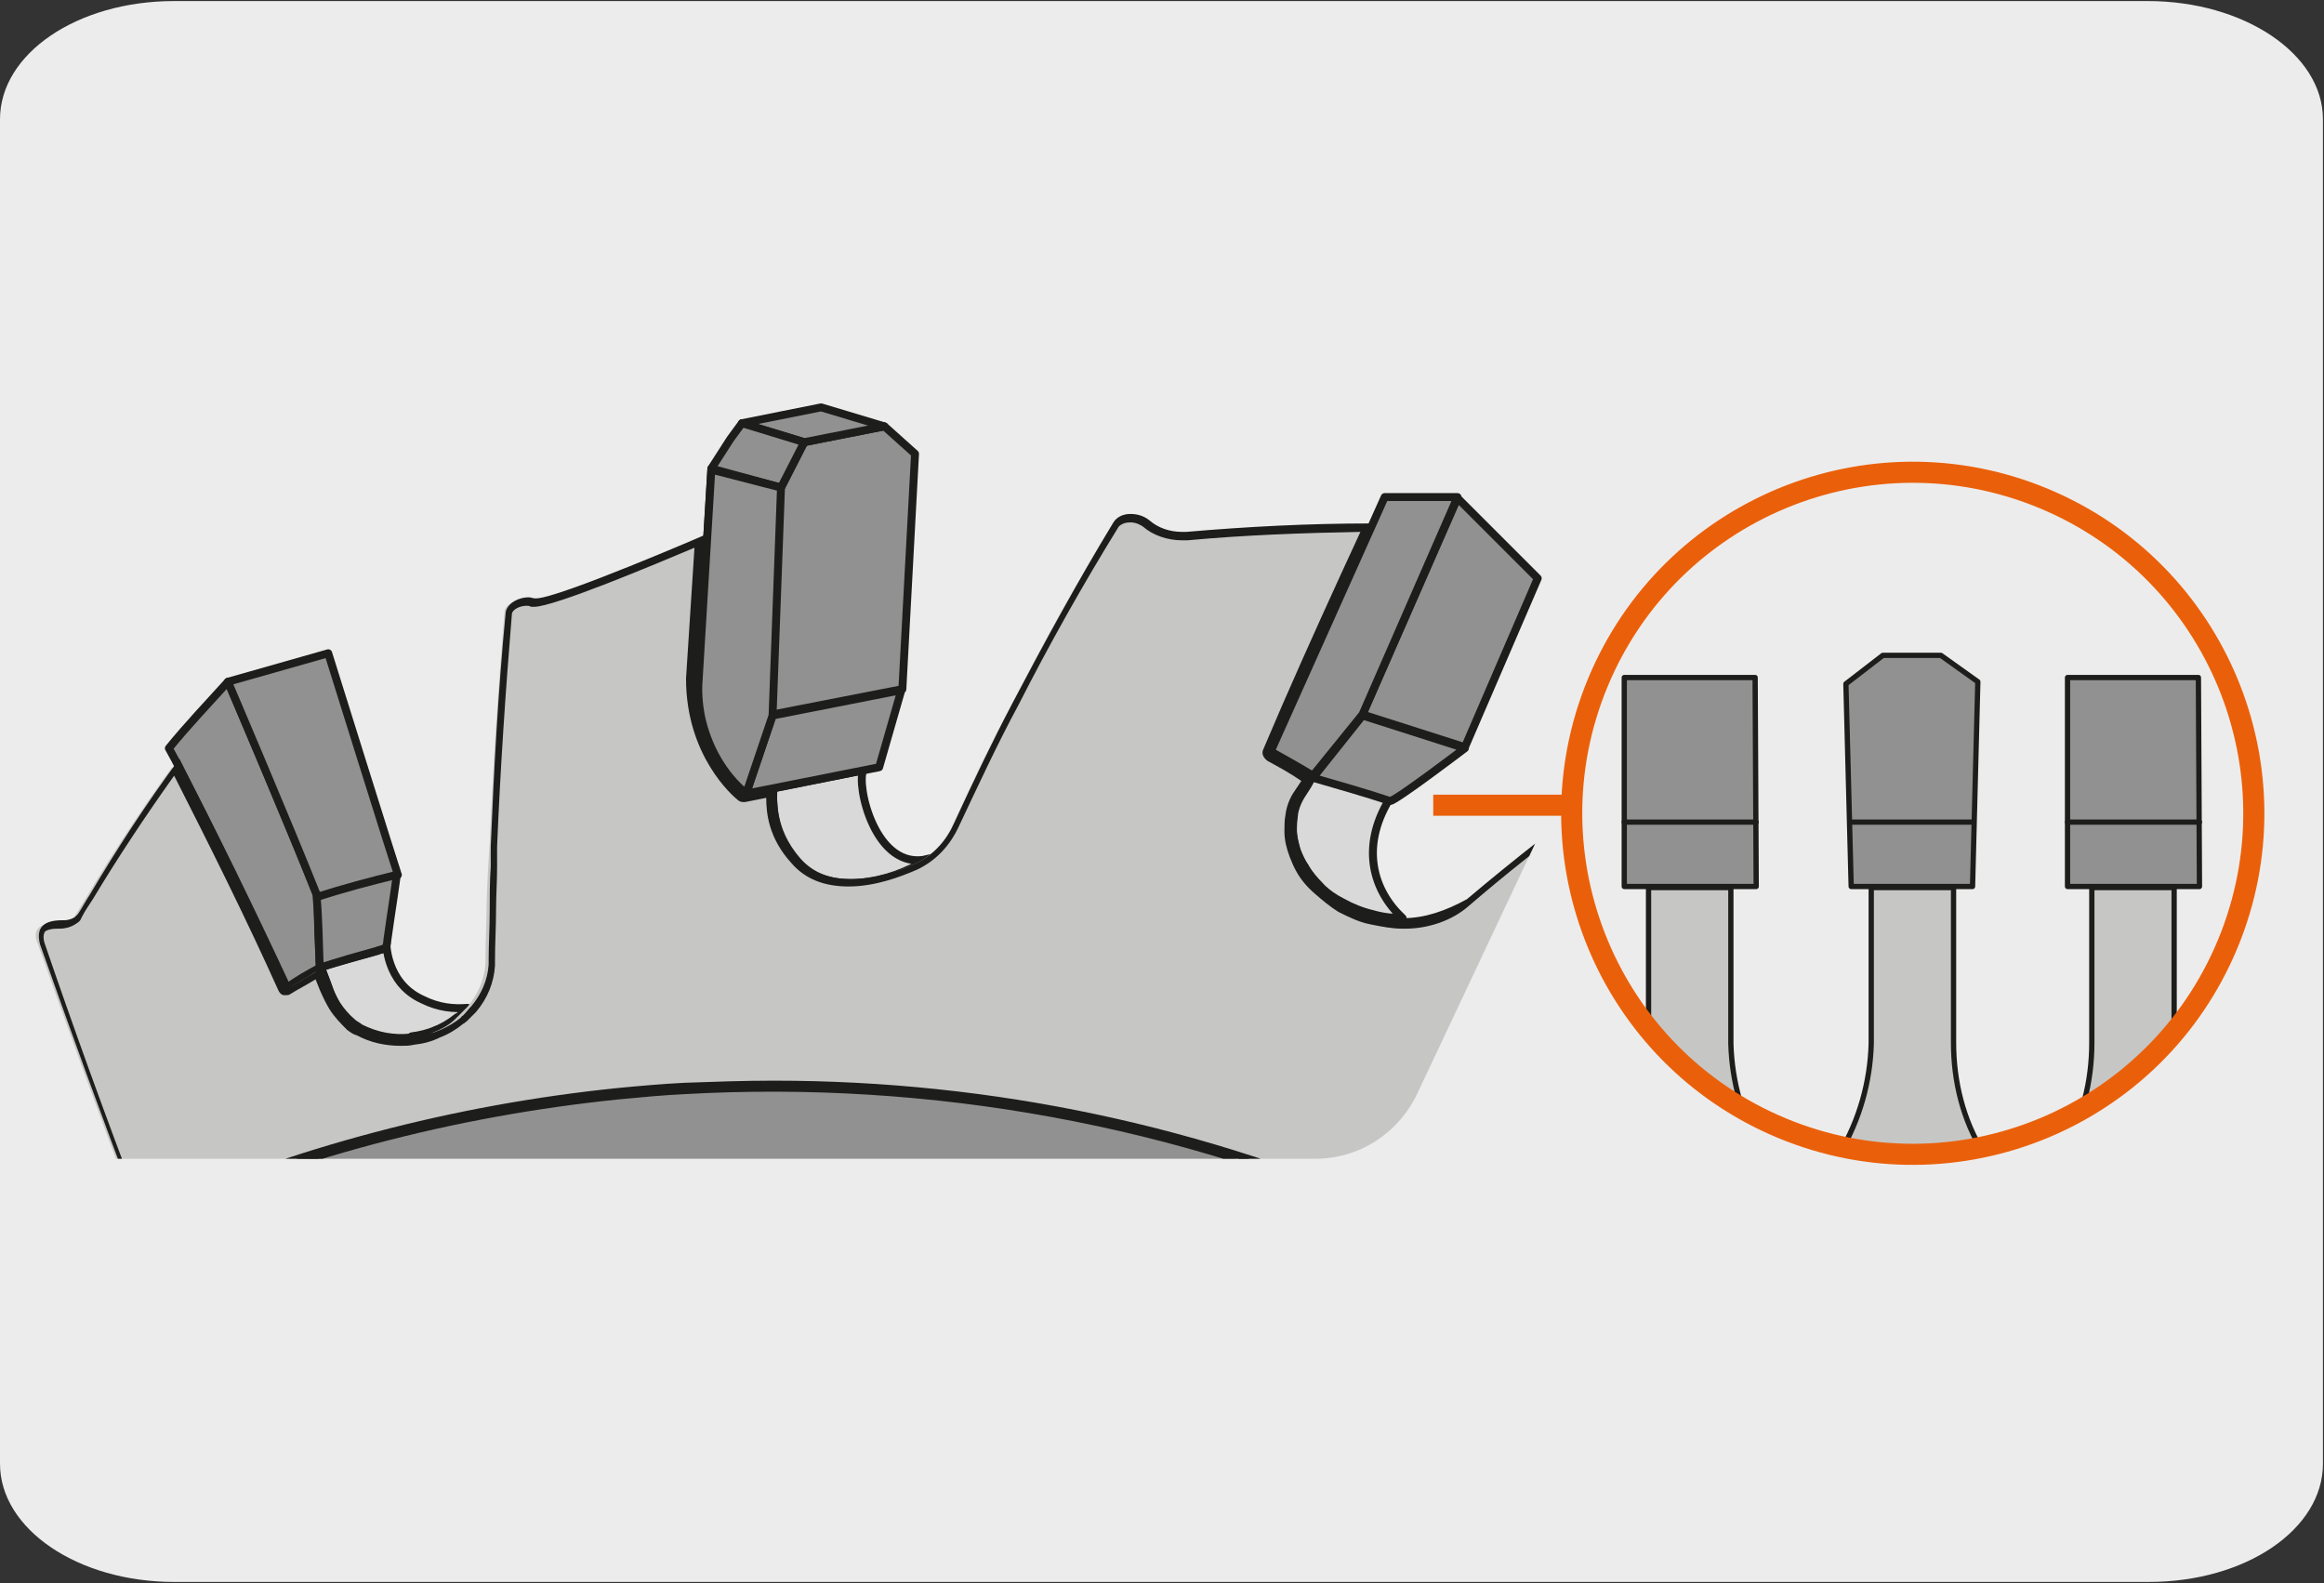 <?xml version="1.0" encoding="utf-8"?>
<!-- Generator: Adobe Illustrator 27.7.0, SVG Export Plug-In . SVG Version: 6.00 Build 0)  -->
<!DOCTYPE svg PUBLIC "-//W3C//DTD SVG 1.1//EN" "http://www.w3.org/Graphics/SVG/1.1/DTD/svg11.dtd">
<svg version="1.1" id="Capa_1" xmlns:x="http://ns.adobe.com/Extensibility/1.0/" xmlns:i="http://ns.adobe.com/AdobeIllustrator/10.0/" xmlns:graph="http://ns.adobe.com/Graphs/1.0/"
	 xmlns="http://www.w3.org/2000/svg" xmlns:xlink="http://www.w3.org/1999/xlink" x="0px" y="0px" viewBox="0 0 220.2 150"
	 style="enable-background:new 0 0 220.2 150;" xml:space="preserve">
<rect x="0" y="0" width="220.2" height="150" fill="#333333" stroke="none"/>
<style type="text/css">
	.st0{fill:#EDECEC;}
	.st1{fill:none;}
	
		.st2{clip-path:url(#SVGID_00000047757945221740731890000014191386391918651045_);fill:none;stroke:#1D1D1B;stroke-width:0.75;stroke-miterlimit:10;}
	.st3{clip-path:url(#SVGID_00000047757945221740731890000014191386391918651045_);fill:#D9D9D9;}
	
		.st4{clip-path:url(#SVGID_00000047757945221740731890000014191386391918651045_);fill:none;stroke:#1D1D1B;stroke-width:0.75;stroke-linecap:round;stroke-linejoin:round;stroke-miterlimit:10;}
	.st5{clip-path:url(#SVGID_00000047757945221740731890000014191386391918651045_);fill:#929191;}
	.st6{clip-path:url(#SVGID_00000047757945221740731890000014191386391918651045_);fill:#C6C6C5;}
	.st7{clip-path:url(#SVGID_00000047757945221740731890000014191386391918651045_);fill:#1D1D1B;}
	.st8{fill:none;stroke:#EA600A;stroke-width:2;stroke-miterlimit:10;}
	.st9{clip-path:url(#SVGID_00000081637109459790539560000013900192149442139267_);fill:#C6C6C5;}
	
		.st10{clip-path:url(#SVGID_00000081637109459790539560000013900192149442139267_);fill:none;stroke:#1D1D1B;stroke-width:0.5;stroke-linecap:round;stroke-linejoin:round;stroke-miterlimit:10;}
	.st11{clip-path:url(#SVGID_00000081637109459790539560000013900192149442139267_);fill:#929191;}
</style>
<g id="Capa_2_00000105402059179949365710000005267367524765322683_">
	<path class="st0" d="M16.5,0.1h187c9.1,0,16.6,5,16.6,11.2v127.4c0,6.2-7.3,11.2-16.5,11.2l0,0H16.5c-9.1,0-16.5-5-16.5-11.2l0,0
		l0,0V11.3C0,5.1,7.3,0.1,16.5,0.1L16.5,0.1z"/>
</g>
<polyline class="st1" points="2.8,33.5 2.8,116.5 217.3,116.5 217.3,33.5 "/>
<polyline class="st1" points="2.8,33.5 2.8,116.5 217.3,116.5 217.3,33.5 "/>
<polyline class="st1" points="2.8,33.5 2.8,116.5 217.3,116.5 217.3,33.5 "/>
<g>
	<defs>
		<path id="SVGID_1_" d="M2.8,37.5v70c1.9,1.5,4.2,2.3,6.6,2.3h115.2c4.2,0,7.9-2.4,9.7-6.2l31.2-66.2H2.8z"/>
	</defs>
	<clipPath id="SVGID_00000124878214732637497100000009628145543088443825_">
		<use xlink:href="#SVGID_1_"  style="overflow:visible;"/>
	</clipPath>
	
		<path style="clip-path:url(#SVGID_00000124878214732637497100000009628145543088443825_);fill:none;stroke:#1D1D1B;stroke-width:0.75;stroke-miterlimit:10;" d="
		M120.4,71.3c1.3,0.8,2.7,1.5,4,2.3C123.1,72.9,120.4,71.3,120.4,71.3z"/>
	
		<path style="clip-path:url(#SVGID_00000124878214732637497100000009628145543088443825_);fill:none;stroke:#1D1D1B;stroke-width:0.75;stroke-miterlimit:10;" d="
		M31.8,95.2c0.4,0.6,0.9,1.2,1.5,1.7C32.7,96.5,32.2,95.9,31.8,95.2z"/>
	
		<path style="clip-path:url(#SVGID_00000124878214732637497100000009628145543088443825_);fill:none;stroke:#1D1D1B;stroke-width:0.75;stroke-miterlimit:10;" d="
		M80.1,81.9c-0.9-0.2-1.7-0.6-2.4-1C78.4,81.3,79.3,81.7,80.1,81.9z"/>
	
		<path style="clip-path:url(#SVGID_00000124878214732637497100000009628145543088443825_);fill:none;stroke:#1D1D1B;stroke-width:0.75;stroke-miterlimit:10;" d="
		M82.8,82.3c-0.9,0-1.8-0.1-2.7-0.3C81,82.2,81.9,82.3,82.8,82.3z"/>
	
		<path style="clip-path:url(#SVGID_00000124878214732637497100000009628145543088443825_);fill:none;stroke:#1D1D1B;stroke-width:0.75;stroke-miterlimit:10;" d="
		M133,87c-1,0-2-0.1-2.9-0.3C131,86.9,132,87,133,87z"/>
	<path style="clip-path:url(#SVGID_00000124878214732637497100000009628145543088443825_);fill:#D9D9D9;" d="M36.4,89.9
		c-0.2,0.1-0.4,0.1-0.6,0.2c-1.8,0.5-3.6,1-5.3,1.5c0,0-0.1,0-0.1,0c0.2,0.6,0.5,1.3,0.7,1.9c0.2,0.6,0.5,1.2,0.8,1.7
		c0.4,0.6,0.9,1.2,1.5,1.7c0.2,0.2,0.5,0.3,0.7,0.5c1.6,0.8,3.2,1.1,4.9,0.9c0.8-0.1,1.6-0.3,2.3-0.6c0.7-0.3,1.4-0.7,2-1.2
		c0.1-0.1,0.2-0.1,0.2-0.2c0.3-0.3,0.6-0.5,0.8-0.8c-1.3,0.1-2.7,0-4.3-0.8c-3.5-1.6-3.4-5.5-3.4-5.5c0,0.2-0.1,0.5-0.1,0.7
		C36.6,89.9,36.5,89.9,36.4,89.9"/>
	
		<path style="clip-path:url(#SVGID_00000124878214732637497100000009628145543088443825_);fill:none;stroke:#1D1D1B;stroke-width:0.75;stroke-linecap:round;stroke-linejoin:round;stroke-miterlimit:10;" d="
		M36.4,89.9c-0.2,0.1-0.4,0.1-0.6,0.2c-1.8,0.5-3.6,1-5.3,1.5c0,0-0.1,0-0.1,0c0.2,0.6,0.5,1.3,0.7,1.9c0.2,0.6,0.5,1.2,0.8,1.7
		c0.4,0.6,0.9,1.2,1.5,1.7c0.2,0.2,0.5,0.3,0.7,0.5c1.6,0.8,3.2,1.1,4.9,0.9c0.8-0.1,1.6-0.3,2.3-0.6c0.7-0.3,1.4-0.7,2-1.2
		c0.1-0.1,0.2-0.1,0.2-0.2c0.3-0.3,0.6-0.5,0.8-0.8c-1.3,0.1-2.7,0-4.3-0.8c-3.5-1.6-3.4-5.5-3.4-5.5c0,0.2-0.1,0.5-0.1,0.7
		C36.6,89.9,36.5,89.9,36.4,89.9z"/>
	<path style="clip-path:url(#SVGID_00000124878214732637497100000009628145543088443825_);fill:#929191;" d="M30.3,91.7
		c-0.1-2.2-0.2-4.4-0.2-6.7c-2.7-6.8-5.6-13.6-8.5-20.4c-1.9,2.1-3.8,4.1-5.6,6.3c0.2,0.4,0.4,0.7,0.6,1.1
		c3.7,7.1,7.2,14.3,10.6,21.6C28.1,92.9,29.2,92.3,30.3,91.7"/>
	
		<path style="clip-path:url(#SVGID_00000124878214732637497100000009628145543088443825_);fill:none;stroke:#1D1D1B;stroke-width:0.75;stroke-linecap:round;stroke-linejoin:round;stroke-miterlimit:10;" d="
		M30.3,91.7c-0.1-2.2-0.2-4.4-0.2-6.7c-2.7-6.8-5.6-13.6-8.5-20.4c-1.9,2.1-3.8,4.1-5.6,6.3c0.2,0.4,0.4,0.7,0.6,1.1
		c3.7,7.1,7.2,14.3,10.6,21.6C28.1,92.9,29.2,92.3,30.3,91.7z"/>
	<path style="clip-path:url(#SVGID_00000124878214732637497100000009628145543088443825_);fill:#929191;" d="M37.7,82.9
		c-0.1-0.2-6.6-21-6.6-21l-9.5,2.7c0,0,5.8,13.6,8.5,20.4C32.6,84.3,35.1,83.6,37.7,82.9"/>
	
		<path style="clip-path:url(#SVGID_00000124878214732637497100000009628145543088443825_);fill:none;stroke:#1D1D1B;stroke-width:0.75;stroke-linecap:round;stroke-linejoin:round;stroke-miterlimit:10;" d="
		M37.7,82.9c-0.1-0.2-6.6-21-6.6-21l-9.5,2.7c0,0,5.8,13.6,8.5,20.4C32.6,84.3,35.1,83.6,37.7,82.9z"/>
	<path style="clip-path:url(#SVGID_00000124878214732637497100000009628145543088443825_);fill:#929191;" d="M30.3,91.7
		C30.4,91.6,30.4,91.6,30.3,91.7c1.8-0.6,3.6-1.1,5.4-1.6c0.2-0.1,0.4-0.1,0.6-0.2c0.1,0,0.2-0.1,0.3-0.1c0-0.2,0.1-0.4,0.1-0.7
		c0.2-1.4,0.4-2.8,0.6-4.1c0.1-0.7,0.2-1.4,0.3-2.1c-2.5,0.6-5.1,1.3-7.6,2.1C30.2,87.2,30.2,89.4,30.3,91.7"/>
	
		<path style="clip-path:url(#SVGID_00000124878214732637497100000009628145543088443825_);fill:none;stroke:#1D1D1B;stroke-width:0.75;stroke-linecap:round;stroke-linejoin:round;stroke-miterlimit:10;" d="
		M30.3,91.7C30.4,91.6,30.4,91.6,30.3,91.7c1.8-0.6,3.6-1.1,5.4-1.6c0.2-0.1,0.4-0.1,0.6-0.2c0.1,0,0.2-0.1,0.3-0.1
		c0-0.2,0.1-0.4,0.1-0.7c0.2-1.4,0.4-2.8,0.6-4.1c0.1-0.7,0.2-1.4,0.3-2.1c-2.5,0.6-5.1,1.3-7.6,2.1C30.2,87.2,30.2,89.4,30.3,91.7z
		"/>
	<path style="clip-path:url(#SVGID_00000124878214732637497100000009628145543088443825_);fill:#D9D9D9;" d="M75.9,82.1
		c2.9,2.6,8.3,1.7,12-0.7c-5,1.2-6.8-7.1-6.1-8.4l-8.5,1.7C73.3,74.7,72.7,79.2,75.9,82.1"/>
	
		<path style="clip-path:url(#SVGID_00000124878214732637497100000009628145543088443825_);fill:none;stroke:#1D1D1B;stroke-width:0.75;stroke-miterlimit:10;" d="
		M75.9,82.1c2.9,2.6,8.3,1.7,12-0.7c-5,1.2-6.8-7.1-6.1-8.4l-8.5,1.7C73.3,74.7,72.7,79.2,75.9,82.1z"/>
	<path style="clip-path:url(#SVGID_00000124878214732637497100000009628145543088443825_);fill:#D9D9D9;" d="M123.4,75.2
		c-0.4,0.6-0.7,1.3-0.8,2c-0.1,0.5-0.1,0.9-0.1,1.4c0,0.7,0.2,1.4,0.4,2.1c0.2,0.5,0.4,0.9,0.7,1.4c0.4,0.7,0.9,1.3,1.5,1.9
		s1.3,1.1,2.1,1.5c0.9,0.5,1.9,0.9,2.8,1.1c1,0.3,2,0.4,2.9,0.4c-2.8-2.6-4-6.7-1.3-11.2c-2.4-0.8-4.8-1.5-7.3-2.2
		C124.1,74.2,123.7,74.7,123.4,75.2"/>
	
		<path style="clip-path:url(#SVGID_00000124878214732637497100000009628145543088443825_);fill:none;stroke:#1D1D1B;stroke-width:0.75;stroke-linecap:round;stroke-linejoin:round;stroke-miterlimit:10;" d="
		M123.4,75.2c-0.4,0.6-0.7,1.3-0.8,2c-0.1,0.5-0.1,0.9-0.1,1.4c0,0.7,0.2,1.4,0.4,2.1c0.2,0.5,0.4,0.9,0.7,1.4
		c0.4,0.7,0.9,1.3,1.5,1.9s1.3,1.1,2.1,1.5c0.9,0.5,1.9,0.9,2.8,1.1c1,0.3,2,0.4,2.9,0.4c-2.8-2.6-4-6.7-1.3-11.2
		c-2.4-0.8-4.8-1.5-7.3-2.2C124.1,74.2,123.7,74.7,123.4,75.2z"/>
	
		<path style="clip-path:url(#SVGID_00000124878214732637497100000009628145543088443825_);fill:none;stroke:#1D1D1B;stroke-width:0.75;stroke-linecap:round;stroke-linejoin:round;stroke-miterlimit:10;" d="
		M43.3,96.4c-0.6,0.5-1.3,0.9-2,1.2C42,97.3,42.7,96.9,43.3,96.4z"/>
	
		<path style="clip-path:url(#SVGID_00000124878214732637497100000009628145543088443825_);fill:none;stroke:#1D1D1B;stroke-width:0.75;stroke-linecap:round;stroke-linejoin:round;stroke-miterlimit:10;" d="
		M41.3,97.6c-0.7,0.3-1.5,0.5-2.3,0.6C39.8,98.2,40.5,98,41.3,97.6z"/>
	
		<path style="clip-path:url(#SVGID_00000124878214732637497100000009628145543088443825_);fill:none;stroke:#1D1D1B;stroke-width:0.75;stroke-linecap:round;stroke-linejoin:round;stroke-miterlimit:10;" d="
		M122.9,80.8c-0.3-0.7-0.4-1.4-0.4-2.1C122.5,79.4,122.7,80.1,122.9,80.8z"/>
	
		<path style="clip-path:url(#SVGID_00000124878214732637497100000009628145543088443825_);fill:none;stroke:#1D1D1B;stroke-width:0.75;stroke-linecap:round;stroke-linejoin:round;stroke-miterlimit:10;" d="
		M123.6,82.1c-0.3-0.4-0.5-0.9-0.7-1.4C123.1,81.2,123.3,81.7,123.6,82.1z"/>
	
		<path style="clip-path:url(#SVGID_00000124878214732637497100000009628145543088443825_);fill:none;stroke:#1D1D1B;stroke-width:0.75;stroke-linecap:round;stroke-linejoin:round;stroke-miterlimit:10;" d="
		M125.1,84c-0.6-0.6-1.1-1.2-1.5-1.9C124,82.8,124.5,83.4,125.1,84z"/>
	
		<path style="clip-path:url(#SVGID_00000124878214732637497100000009628145543088443825_);fill:none;stroke:#1D1D1B;stroke-width:0.75;stroke-linecap:round;stroke-linejoin:round;stroke-miterlimit:10;" d="
		M122.5,78.7c0-0.5,0-0.9,0.1-1.4C122.5,77.7,122.5,78.2,122.5,78.7z"/>
	
		<path style="clip-path:url(#SVGID_00000124878214732637497100000009628145543088443825_);fill:none;stroke:#1D1D1B;stroke-width:0.75;stroke-linecap:round;stroke-linejoin:round;stroke-miterlimit:10;" d="
		M130,86.7c-1-0.2-1.9-0.6-2.8-1.1C128.1,86,129,86.4,130,86.7z"/>
	<polygon style="clip-path:url(#SVGID_00000124878214732637497100000009628145543088443825_);fill:#929191;" points="138.8,70.8 
		145.7,54.8 138.1,47.2 129.1,67.7 	"/>
	
		<polygon style="clip-path:url(#SVGID_00000124878214732637497100000009628145543088443825_);fill:none;stroke:#1D1D1B;stroke-width:0.75;stroke-linecap:round;stroke-linejoin:round;stroke-miterlimit:10;" points="
		138.8,70.8 145.7,54.8 138.1,47.2 129.1,67.7 	"/>
	<path style="clip-path:url(#SVGID_00000124878214732637497100000009628145543088443825_);fill:#929191;" d="M129.1,67.7l9-20.6
		l-6.9,0l-10.8,24.1c0,0,2.7,1.5,4,2.3L129.1,67.7z"/>
	
		<path style="clip-path:url(#SVGID_00000124878214732637497100000009628145543088443825_);fill:none;stroke:#1D1D1B;stroke-width:0.75;stroke-linecap:round;stroke-linejoin:round;stroke-miterlimit:10;" d="
		M129.1,67.7l9-20.6l-6.9,0l-10.8,24.1c0,0,2.7,1.5,4,2.3L129.1,67.7z"/>
	<path style="clip-path:url(#SVGID_00000124878214732637497100000009628145543088443825_);fill:#929191;" d="M124.4,73.7
		c2.4,0.7,4.9,1.4,7.3,2.2c0.4,0.1,7.1-5,7.1-5l-9.7-3.1L124.4,73.7z"/>
	
		<path style="clip-path:url(#SVGID_00000124878214732637497100000009628145543088443825_);fill:none;stroke:#1D1D1B;stroke-width:0.75;stroke-linecap:round;stroke-linejoin:round;stroke-miterlimit:10;" d="
		M124.4,73.7c2.4,0.7,4.9,1.4,7.3,2.2c0.4,0.1,7.1-5,7.1-5l-9.7-3.1L124.4,73.7z"/>
	<path style="clip-path:url(#SVGID_00000124878214732637497100000009628145543088443825_);fill:#929191;" d="M134.6,113.5
		c-0.4,0.8-0.8,1.7-1.1,2.5c-21.8-9.8-45.3-14-68.6-12.7c-2.1,0.1-4.2,0.3-6.3,0.5c-15.6,1.6-31,5.6-45.6,12.2
		c-0.2-0.7-0.5-1.3-0.7-2C8.9,116.9,7,119.9,7,123c0,12.7,29.9,23,66.8,23c36.9,0,66.8-10.3,66.8-23
		C140.6,119.7,138.5,116.4,134.6,113.5"/>
	
		<path style="clip-path:url(#SVGID_00000124878214732637497100000009628145543088443825_);fill:none;stroke:#1D1D1B;stroke-width:0.75;stroke-linecap:round;stroke-linejoin:round;stroke-miterlimit:10;" d="
		M134.6,113.5c-0.4,0.8-0.8,1.7-1.1,2.5c-21.8-9.8-45.3-14-68.6-12.7c-2.1,0.1-4.2,0.3-6.3,0.5c-15.6,1.6-31,5.6-45.6,12.2
		c-0.2-0.7-0.5-1.3-0.7-2C8.9,116.9,7,119.9,7,123c0,12.7,29.9,23,66.8,23c36.9,0,66.8-10.3,66.8-23
		C140.6,119.7,138.5,116.4,134.6,113.5z"/>
	<path style="clip-path:url(#SVGID_00000124878214732637497100000009628145543088443825_);fill:#C6C6C5;" d="M133.3,115.5
		c-19-8.5-39.2-12.8-60.1-12.8c-2.8,0-5.6,0.1-8.4,0.2c-2.1,0.1-4.2,0.3-6.4,0.5c-15.7,1.6-30.9,5.6-45.3,12l-0.6-1.6
		c-3.2-8.4-6.2-16.7-9-24.6c-0.2-0.5-0.1-1,0.1-1.2c0.2-0.3,0.8-0.5,1.7-0.5h0c0.6,0,1.1-0.1,1.4-0.3c0.2-0.1,0.3-0.3,0.4-0.4
		c0.4-0.6,0.7-1.2,1.1-1.8c2.5-4.2,5.2-8.3,8.1-12.3c3.6,6.9,7,14,10.2,21c0.1,0.1,0.1,0.2,0.3,0.2c0,0,0.1,0,0.1,0
		c0.1,0,0.1,0,0.2-0.1c0.9-0.6,1.9-1.1,2.8-1.7l0.5,1.4c0.3,0.7,0.5,1.3,0.8,1.8c0.5,0.8,1,1.4,1.6,1.8c0.2,0.2,0.5,0.3,0.8,0.5
		c1.2,0.6,2.6,1,4,1c0.4,0,0.8,0,1.1-0.1c0.8-0.1,1.7-0.3,2.4-0.7c0.8-0.3,1.5-0.7,2.1-1.3c0,0,0.2-0.2,0.2-0.2
		c0.3-0.3,0.6-0.6,0.9-0.9c1-1.2,1.6-2.6,1.7-4.1c0-0.2,0-0.3,0-0.5c0-1.6,0.1-3.2,0.1-4.7c0-1.4,0.2-4.7,0.2-4.7l0.1-1.4
		c0.3-7.3,0.8-14.7,1.4-22c0-0.6,0.9-1.2,1.8-1.2c0.2,0,0.4,0,0.5,0.1c0,0,0.2,0,0.2,0c2,0,12.7-4.6,15.7-5.8l-0.8,13.1
		c0,7.1,4.2,10.8,4.7,11.2c0.1,0.1,0.2,0.1,0.3,0.1c0,0,0.1,0,0.1,0l2.5-0.5c0,0,0,0.1,0,0.1c0,1.3,0,3.8,2.3,6.3
		c1.2,1.4,2.9,2.1,5.1,2.1c2.5,0,5.1-1,6.4-1.6c1.6-0.7,3-2.1,3.8-4c1.8-3.9,3.6-7.7,5.6-11.4c2.9-5.7,6.1-11.4,9.5-17
		c0.2-0.3,0.7-0.6,1.3-0.6c0.6,0,1.1,0.2,1.5,0.5c0.9,0.8,2.1,1.2,3.4,1.2c0.2,0,0.3,0,0.5,0c5.6-0.5,11.4-0.8,17.1-0.8
		c-2.6,5.6-5.2,11.3-7.7,17c-0.6,1.4-1.2,2.8-1.8,4.2c-0.1,0.2,0,0.4,0.2,0.5c1.2,0.7,2.4,1.4,3.6,2.1L123,75
		c-0.4,0.7-0.7,1.4-0.9,2.2c-0.1,0.5-0.1,1-0.1,1.5c0,0.8,0.2,1.5,0.5,2.2c0.2,0.5,0.4,1,0.7,1.4c0.4,0.7,1,1.3,1.6,1.9
		c0.6,0.6,1.4,1.1,2.2,1.6c0.9,0.5,1.9,0.9,2.9,1.2c0.9,0.2,1.9,0.4,2.9,0.4c2.4,0,4.5-0.8,6-2c4-3.4,8.3-6.8,12.6-9.9L133.3,115.5z
		"/>
	<path style="clip-path:url(#SVGID_00000124878214732637497100000009628145543088443825_);fill:#1D1D1B;" d="M107.1,49.5L107.1,49.5
		c0.5,0,0.9,0.2,1.2,0.4c0.9,0.8,2.3,1.3,3.7,1.3c0.2,0,0.3,0,0.5,0c5.4-0.5,10.9-0.7,16.4-0.8c-2.5,5.4-5,10.9-7.4,16.4
		c-0.6,1.4-1.2,2.8-1.8,4.2c-0.2,0.4,0,0.8,0.4,1.1c1.1,0.6,2.2,1.2,3.2,1.9l-0.6,0.9c-0.5,0.7-0.8,1.5-0.9,2.3
		c-0.1,0.5-0.1,1.1-0.1,1.6c0,0.8,0.2,1.6,0.5,2.4c0.2,0.5,0.4,1,0.7,1.5c0.4,0.7,1,1.4,1.7,2c0.7,0.6,1.4,1.2,2.2,1.7
		c1,0.5,2,1,3.1,1.2c1,0.2,2,0.4,3,0.4l0.2,0c2.3,0,4.5-0.8,6-2.1c3.6-3.1,7.4-6.1,11.3-9l-16.4,36.4l-0.6,1.3l-0.2,0.5
		c-19-8.4-39.1-12.7-59.9-12.7c-2.8,0-5.6,0.1-8.4,0.2c-2.1,0.1-4.3,0.3-6.4,0.5c-15.6,1.6-30.7,5.6-45,11.9l-0.1-0.2l-0.3-0.9
		c-3.2-8.4-6.2-16.7-8.9-24.6c-0.1-0.4-0.1-0.7,0-0.9C4.2,88.2,4.7,88,5.4,88l0.2,0c0.5,0,1-0.1,1.5-0.4c0.3-0.2,0.5-0.3,0.6-0.6
		c0.3-0.6,0.7-1.2,1.1-1.8c2.4-4,5-7.9,7.7-11.7c3.4,6.7,6.8,13.5,9.9,20.4c0.1,0.2,0.3,0.4,0.5,0.4c0.1,0,0.2,0,0.2,0
		c0.1,0,0.3,0,0.4-0.1c0.8-0.5,1.6-0.9,2.4-1.4l0.4,1c0.3,0.7,0.6,1.3,0.9,1.8c0.5,0.8,1.1,1.4,1.7,2c0.3,0.2,0.5,0.4,0.9,0.5
		c1.3,0.7,2.7,1,4.2,1c0.4,0,0.8,0,1.2-0.1c0.9-0.1,1.7-0.3,2.5-0.7c0.8-0.3,1.6-0.8,2.2-1.3c0.1,0,0.1-0.1,0.3-0.2
		c0.3-0.3,0.6-0.6,0.9-0.9c1.1-1.3,1.7-2.8,1.8-4.4c0-0.2,0-0.3,0-0.5c0-1.6,0.1-3.2,0.1-4.7c0-1.4,0.1-2.8,0.1-4.2l0-0.9l0-1
		c0.3-7.3,0.8-14.7,1.4-22c0-0.4,0.7-0.8,1.4-0.8c0.1,0,0.3,0,0.4,0.1c0.1,0,0.2,0,0.3,0c1.9,0,11.4-4,15.2-5.6l-0.8,12.4
		c0,7.3,4.4,11.1,4.9,11.5c0.1,0.1,0.3,0.2,0.5,0.2c0.1,0,0.1,0,0.2,0l2-0.4c0,1.4,0.2,3.8,2.4,6.2c1.3,1.5,3.1,2.2,5.4,2.2
		c2.5,0,4.9-0.9,6.5-1.6c1.7-0.8,3.1-2.2,4-4.2c1.8-3.8,3.6-7.7,5.6-11.4c2.9-5.7,6.1-11.4,9.5-16.9
		C106.3,49.6,106.7,49.5,107.1,49.5 M107.1,48.7c-0.7,0-1.3,0.3-1.6,0.8c-3.4,5.6-6.5,11.3-9.5,17c-2,3.8-3.8,7.6-5.6,11.5
		c-0.7,1.6-1.9,3-3.6,3.8c-1.7,0.8-4,1.5-6.2,1.5c-1.8,0-3.5-0.5-4.8-2c-2.5-2.9-2.1-5.6-2.2-6.6l-3,0.6c-1.2-0.9-4.6-4.6-4.6-10.8
		L67,50.6c0,0-14.1,6.1-16.2,6.1c-0.1,0-0.1,0-0.1,0c-0.2,0-0.4-0.1-0.6-0.1c-1.1,0-2.2,0.7-2.2,1.6c-0.7,7.3-1.1,14.7-1.4,22
		c0,0.3,0,0.7,0,1c0,0.3,0,0.6,0,0.9c-0.1,1.4-0.1,2.8-0.1,4.2c0,1.6-0.1,3.2-0.1,4.7c0,0.1,0,0.3,0,0.4c-0.1,1.5-0.7,2.8-1.6,3.9
		c-0.3,0.3-0.5,0.6-0.8,0.9c-0.1,0.1-0.2,0.1-0.2,0.2c-0.6,0.5-1.3,0.9-2,1.2c-0.7,0.3-1.5,0.5-2.3,0.6c-0.4,0-0.7,0.1-1.1,0.1
		c-1.3,0-2.6-0.3-3.8-0.9c-0.3-0.1-0.5-0.3-0.7-0.5c-0.7-0.5-1.2-1.1-1.5-1.7c-0.3-0.5-0.6-1.1-0.8-1.7c-0.2-0.6-0.5-1.3-0.7-1.9
		c-1.1,0.6-2.2,1.3-3.3,1.9c-3.4-7.3-6.9-14.5-10.5-21.6c-3.1,4.2-5.9,8.5-8.5,12.9c-0.4,0.6-0.7,1.2-1.1,1.8
		c-0.1,0.1-0.2,0.2-0.3,0.3c-0.3,0.2-0.7,0.3-1,0.3h0c-0.1,0-0.1,0-0.2,0c-1.9,0-2.5,0.8-2.1,2.3c2.9,8.2,5.9,16.5,9,24.6
		c0.2,0.7,0.5,1.3,0.7,2c14.6-6.6,30-10.6,45.6-12.2c2.1-0.2,4.2-0.4,6.3-0.5c2.8-0.2,5.6-0.2,8.4-0.2c20.6,0,41.1,4.3,60.3,12.9
		c0.4-0.8,0.8-1.7,1.1-2.5c5.9-13.1,11.8-26.2,17.7-39.3c-4.8,3.5-9.4,7.1-13.9,10.9C137,86.3,135,87,133,87c-0.1,0-0.1,0-0.2,0
		c-0.9,0-1.9-0.1-2.8-0.4c-1-0.2-1.9-0.6-2.8-1.1c-0.8-0.4-1.5-1-2.1-1.5c-0.6-0.6-1.1-1.2-1.5-1.9c-0.3-0.4-0.5-0.9-0.7-1.4
		c-0.3-0.7-0.4-1.4-0.4-2.1c0-0.5,0-0.9,0.1-1.4c0.1-0.7,0.4-1.4,0.8-2c0.3-0.5,0.7-1.1,1-1.6c-1.3-0.8-2.7-1.6-4-2.3
		c0.6-1.4,1.2-2.8,1.8-4.2c2.6-5.9,5.2-11.7,8-17.5h-0.3c-5.9,0-11.7,0.3-17.5,0.8c-0.1,0-0.3,0-0.4,0c-1.2,0-2.3-0.4-3.1-1.1
		C108.4,48.9,107.8,48.7,107.1,48.7 M152.3,74.2L152.3,74.2L152.3,74.2z"/>
	<path style="clip-path:url(#SVGID_00000124878214732637497100000009628145543088443825_);fill:#929191;" d="M86.7,43l-1.2,22.3
		l-12.3,2.4l-2.5,7.4h0c-2.2-1.8-3.7-4.5-4.3-7.4c-0.2-1.1-0.3-2.3-0.2-3.4l1.2-19.9l6.6,1.8l2.2-4.3l7.6-1.5L86.7,43z"/>
	
		<path style="clip-path:url(#SVGID_00000124878214732637497100000009628145543088443825_);fill:none;stroke:#1D1D1B;stroke-width:0.75;stroke-linecap:round;stroke-linejoin:round;stroke-miterlimit:10;" d="
		M86.7,43l-1.2,22.3l-12.3,2.4l-2.5,7.4h0c-2.2-1.8-3.7-4.5-4.3-7.4c-0.2-1.1-0.3-2.3-0.2-3.4l1.2-19.9l6.6,1.8l2.2-4.3l7.6-1.5
		L86.7,43z"/>
	<polygon style="clip-path:url(#SVGID_00000124878214732637497100000009628145543088443825_);fill:#929191;" points="85.4,65.4 
		83.3,72.7 70.7,75.2 73.2,67.8 	"/>
	
		<polygon style="clip-path:url(#SVGID_00000124878214732637497100000009628145543088443825_);fill:none;stroke:#1D1D1B;stroke-width:0.75;stroke-linecap:round;stroke-linejoin:round;stroke-miterlimit:10;" points="
		85.4,65.4 83.3,72.7 70.7,75.2 73.2,67.8 	"/>
	<polygon style="clip-path:url(#SVGID_00000124878214732637497100000009628145543088443825_);fill:#929191;" points="83.8,40.4 
		76.2,41.9 70.3,40.1 77.8,38.6 	"/>
	
		<polygon style="clip-path:url(#SVGID_00000124878214732637497100000009628145543088443825_);fill:none;stroke:#1D1D1B;stroke-width:0.75;stroke-linecap:round;stroke-linejoin:round;stroke-miterlimit:10;" points="
		83.8,40.4 76.2,41.9 70.3,40.1 77.8,38.6 	"/>
	<polygon style="clip-path:url(#SVGID_00000124878214732637497100000009628145543088443825_);fill:#929191;" points="76.2,41.9 
		74,46.2 67.4,44.4 69.2,41.6 70.3,40.1 	"/>
	
		<polygon style="clip-path:url(#SVGID_00000124878214732637497100000009628145543088443825_);fill:none;stroke:#1D1D1B;stroke-width:0.75;stroke-linecap:round;stroke-linejoin:round;stroke-miterlimit:10;" points="
		76.2,41.9 74,46.2 67.4,44.4 69.2,41.6 70.3,40.1 	"/>
	<path style="clip-path:url(#SVGID_00000124878214732637497100000009628145543088443825_);fill:#929191;" d="M74,46.2l-0.8,21.6
		l-2.5,7.4l0,0c-2.2-1.8-3.7-4.5-4.3-7.4c-0.2-1.1-0.3-2.3-0.2-3.4l1.2-19.9L74,46.2z"/>
	
		<path style="clip-path:url(#SVGID_00000124878214732637497100000009628145543088443825_);fill:none;stroke:#1D1D1B;stroke-width:0.75;stroke-linecap:round;stroke-linejoin:round;stroke-miterlimit:10;" d="
		M74,46.2l-0.8,21.6l-2.5,7.4l0,0c-2.2-1.8-3.7-4.5-4.3-7.4c-0.2-1.1-0.3-2.3-0.2-3.4l1.2-19.9L74,46.2z"/>
</g>
<line class="st8" x1="148.9" y1="76.3" x2="135.8" y2="76.3"/>
<g>
	<defs>
		<path id="SVGID_00000104682824523903738950000000544116392519639438_" d="M148.9,77.1c0,17.8,14.5,32.3,32.3,32.3
			s32.3-14.5,32.3-32.3c0-17.8-14.5-32.3-32.3-32.3S148.9,59.3,148.9,77.1"/>
	</defs>
	<clipPath id="SVGID_00000167361015825944396440000017320185561920973445_">
		<use xlink:href="#SVGID_00000104682824523903738950000000544116392519639438_"  style="overflow:visible;"/>
	</clipPath>
	<path style="clip-path:url(#SVGID_00000167361015825944396440000017320185561920973445_);fill:#C6C6C5;" d="M167,109.3l1.4,2.4
		h-16.5l1.5-2.5c1.9-3.1,2.8-6.7,2.8-10.4l0-14.7h7.8l0,14.8C164.1,102.5,165.1,106.1,167,109.3"/>
	
		<path style="clip-path:url(#SVGID_00000167361015825944396440000017320185561920973445_);fill:none;stroke:#1D1D1B;stroke-width:0.5;stroke-linecap:round;stroke-linejoin:round;stroke-miterlimit:10;" d="
		M167,109.3l1.4,2.4h-16.5l1.5-2.5c1.9-3.1,2.8-6.7,2.8-10.4l0-14.7h7.8l0,14.8C164.1,102.5,165.1,106.1,167,109.3z"/>
	<polygon style="clip-path:url(#SVGID_00000167361015825944396440000017320185561920973445_);fill:#929191;" points="166.3,64.2 
		166.4,84 164,84 155.7,84 153.9,84 153.9,64.2 	"/>
	
		<polygon style="clip-path:url(#SVGID_00000167361015825944396440000017320185561920973445_);fill:none;stroke:#1D1D1B;stroke-width:0.5;stroke-linecap:round;stroke-linejoin:round;stroke-miterlimit:10;" points="
		166.3,64.2 166.4,84 164,84 155.7,84 153.9,84 153.9,64.2 	"/>
	
		<line style="clip-path:url(#SVGID_00000167361015825944396440000017320185561920973445_);fill:none;stroke:#1D1D1B;stroke-width:0.5;stroke-linecap:round;stroke-linejoin:round;stroke-miterlimit:10;" x1="153.9" y1="77.9" x2="166.4" y2="77.9"/>
	<path style="clip-path:url(#SVGID_00000167361015825944396440000017320185561920973445_);fill:#C6C6C5;" d="M209,109.3l1.4,2.4
		h-16.5l1.5-2.5c1.9-3.1,2.8-6.7,2.8-10.4l0-14.7h7.8l0,14.8C206.1,102.5,207.1,106.1,209,109.3"/>
	
		<path style="clip-path:url(#SVGID_00000167361015825944396440000017320185561920973445_);fill:none;stroke:#1D1D1B;stroke-width:0.5;stroke-linecap:round;stroke-linejoin:round;stroke-miterlimit:10;" d="
		M209,109.3l1.4,2.4h-16.5l1.5-2.5c1.9-3.1,2.8-6.7,2.8-10.4l0-14.7h7.8l0,14.8C206.1,102.5,207.1,106.1,209,109.3z"/>
	<polygon style="clip-path:url(#SVGID_00000167361015825944396440000017320185561920973445_);fill:#929191;" points="208.3,64.2 
		208.4,84 206,84 197.7,84 195.9,84 195.9,64.2 	"/>
	
		<polygon style="clip-path:url(#SVGID_00000167361015825944396440000017320185561920973445_);fill:none;stroke:#1D1D1B;stroke-width:0.5;stroke-linecap:round;stroke-linejoin:round;stroke-miterlimit:10;" points="
		208.3,64.2 208.4,84 206,84 197.7,84 195.9,84 195.9,64.2 	"/>
	
		<line style="clip-path:url(#SVGID_00000167361015825944396440000017320185561920973445_);fill:none;stroke:#1D1D1B;stroke-width:0.5;stroke-linecap:round;stroke-linejoin:round;stroke-miterlimit:10;" x1="195.9" y1="77.9" x2="208.4" y2="77.9"/>
	<path style="clip-path:url(#SVGID_00000167361015825944396440000017320185561920973445_);fill:#C6C6C5;" d="M174.3,109.3l-1.4,2.4
		h16.5l-1.5-2.5c-1.9-3.1-2.8-6.7-2.8-10.4l0-14.7h-7.8l0,14.8C177.2,102.5,176.2,106.1,174.3,109.3"/>
	
		<path style="clip-path:url(#SVGID_00000167361015825944396440000017320185561920973445_);fill:none;stroke:#1D1D1B;stroke-width:0.5;stroke-linecap:round;stroke-linejoin:round;stroke-miterlimit:10;" d="
		M174.3,109.3l-1.4,2.4h16.5l-1.5-2.5c-1.9-3.1-2.8-6.7-2.8-10.4l0-14.7h-7.8l0,14.8C177.2,102.5,176.2,106.1,174.3,109.3z"/>
	<polygon style="clip-path:url(#SVGID_00000167361015825944396440000017320185561920973445_);fill:#929191;" points="186.9,84 
		175.4,84 174.9,64.8 178.4,62.1 183.9,62.1 187.4,64.6 	"/>
	
		<polygon style="clip-path:url(#SVGID_00000167361015825944396440000017320185561920973445_);fill:none;stroke:#1D1D1B;stroke-width:0.5;stroke-linecap:round;stroke-linejoin:round;stroke-miterlimit:10;" points="
		186.9,84 175.4,84 174.9,64.8 178.4,62.1 183.9,62.1 187.4,64.6 	"/>
	
		<line style="clip-path:url(#SVGID_00000167361015825944396440000017320185561920973445_);fill:none;stroke:#1D1D1B;stroke-width:0.5;stroke-linecap:round;stroke-linejoin:round;stroke-miterlimit:10;" x1="175.3" y1="77.9" x2="187" y2="77.9"/>
</g>
<ellipse transform="matrix(0.383 -0.924 0.924 0.383 40.595 214.964)" class="st8" cx="181.2" cy="77.1" rx="32.3" ry="32.3"/>
<polyline class="st1" points="5.6,28.9 5.6,112 220.1,112 220.1,28.9 "/>
</svg>
